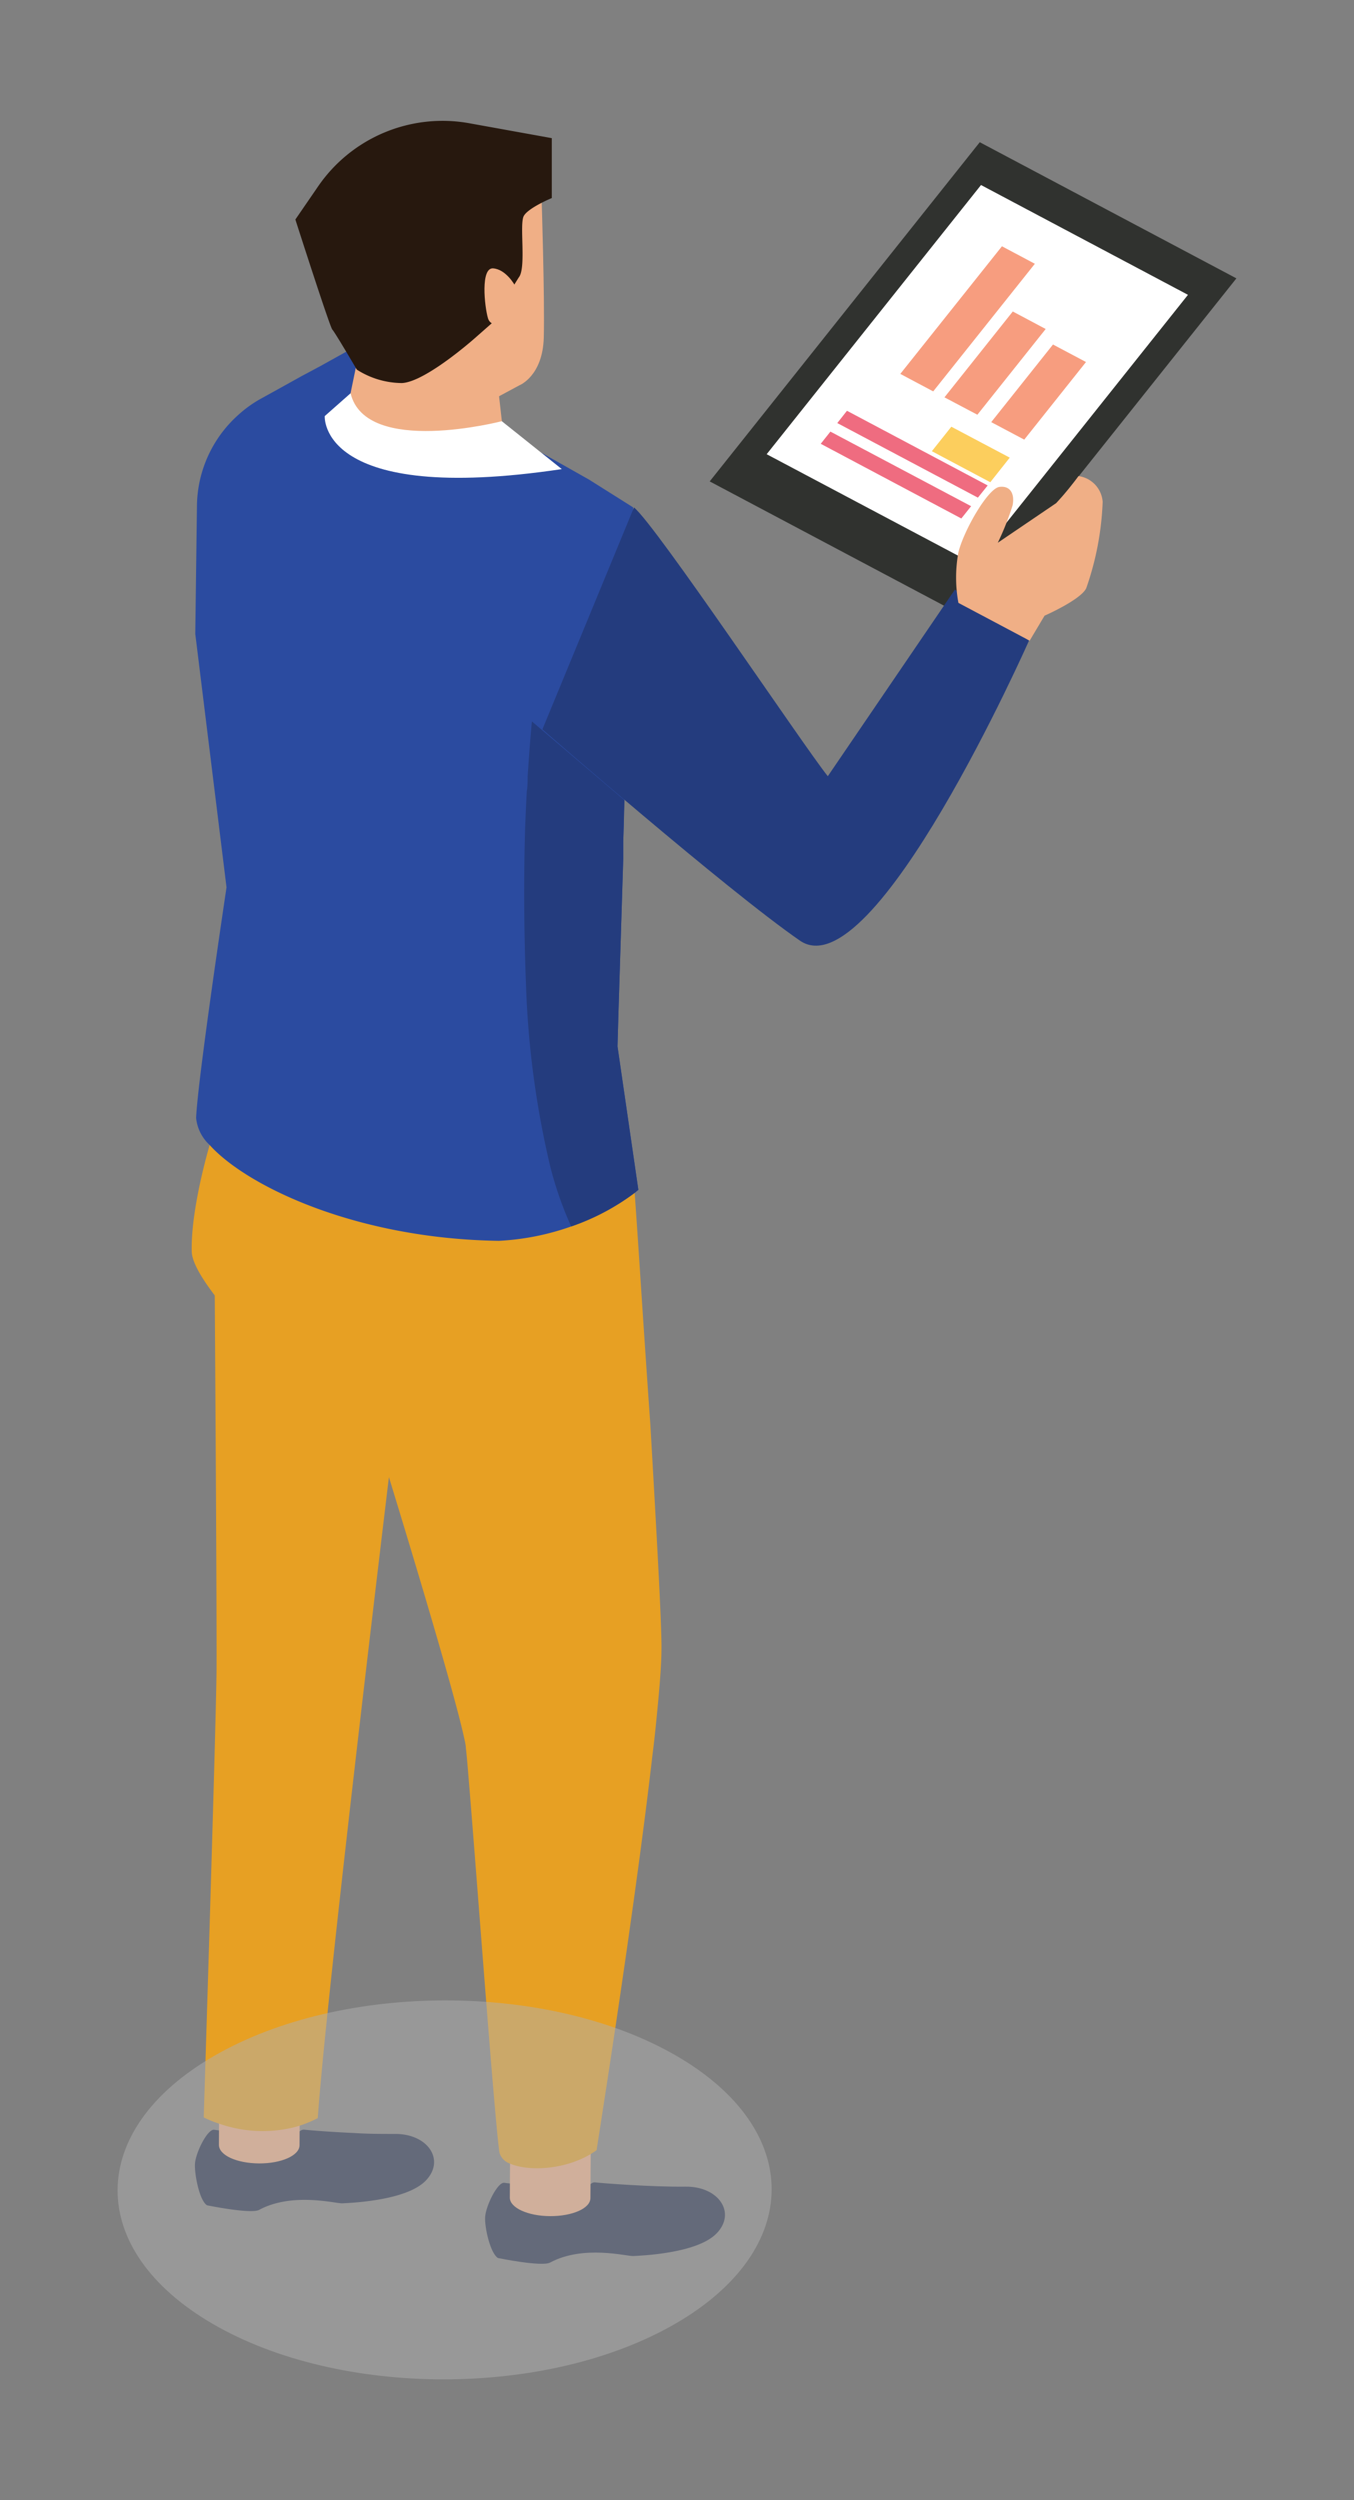 <svg width="130" height="240" xmlns="http://www.w3.org/2000/svg" xmlns:xlink="http://www.w3.org/1999/xlink">
 <rect width="100%" height="100%" fill="#808080" stroke="none"/>
 <defs>
  <linearGradient y2="-0.351" x2="0.444" y1="-0.021" x1="0.349" id="Œ_ƒΩ_43">
   <stop stop-color="#243c7e" offset="0"/>
   <stop stop-color="#2b4ba0" offset="1"/>
  </linearGradient>
  <linearGradient xlink:href="#Œ_ƒΩ_43" y2="81.98" x2="9605.24" y1="81.98" x1="9594.12" id="Œ_ƒΩ_43-2"/>
 </defs>
 <g>
  <title>Layer 1</title>
  <g id="svg_1" isolation="isolate" class="cls-1">
   <g data-name="Layer 2" id="Layer_2">
    <g data-name="Layer 3" id="Layer_3">
     <polygon id="svg_2" fill="#30322f" points="68.139,46.211 92.769,59.271 118.709,26.721 94.069,13.651 68.139,46.211 " class="cls-2"/>
     <polygon id="svg_3" fill="#fff" points="73.609,43.601 93.479,54.131 114.059,28.301 94.189,17.761 73.609,43.601 " class="cls-3"/>
     <polygon id="svg_4" fill="#f79d7f" points="95.169,40.521 98.339,42.201 104.269,34.751 101.099,33.071 95.169,40.521 " class="cls-4"/>
     <polygon id="svg_5" fill="#f79d7f" points="90.679,38.141 93.839,39.811 100.399,31.581 97.239,29.901 90.679,38.141 " class="cls-4"/>
     <polygon id="svg_6" fill="#f79d7f" points="86.439,35.891 89.599,37.571 99.359,25.321 96.199,23.641 86.439,35.891 " class="cls-4"/>
     <polygon id="svg_7" fill="#fcce5d" points="89.469,43.311 95.079,46.291 96.949,43.931 91.339,40.961 89.469,43.311 " class="cls-5"/>
     <polygon id="svg_8" fill="#ef6c80" points="80.389,40.611 93.889,47.771 94.829,46.601 81.319,39.431 80.389,40.611 " class="cls-6"/>
     <polygon id="svg_9" fill="#ef6c80" points="78.799,42.601 92.299,49.771 93.239,48.591 79.729,41.431 78.799,42.601 " class="cls-6"/>
     <path id="svg_10" fill="#192444" d="m50.349,209.691s-1.27,-0.05 -1.92,-0.16s-1.79,2.23 -1.85,3.28s0.51,3.5 1.23,3.94c0,0 4.19,0.86 5,0.44c3.21,-1.73 7.39,-0.59 8,-0.63s6.1,-0.21 8,-2.18s0.2,-4.52 -3,-4.48s-8,-0.33 -8.68,-0.41s-1.13,1.6 -3,1.43s-3.23,-0.01 -3.78,-1.23z" class="cls-7"/>
     <path id="svg_11" fill="#f0af86" d="m56.769,197.771l-0.08,13.22c0,1 -1.74,1.75 -3.88,1.74s-3.87,-0.81 -3.86,-1.78l0.08,-13.23l7.74,0.05z" class="cls-8"/>
     <path id="svg_12" fill="#192444" d="m19.879,211.691s4.19,0.86 5,0.44c3.21,-1.73 7.39,-0.59 8,-0.63s6.1,-0.21 8,-2.18s0.21,-4.52 -3,-4.48c-1.18,0 -2.58,0 -3.91,-0.09c-2.27,-0.1 -4.33,-0.27 -4.77,-0.32a0.56,0.56 0 0 0 -0.36,0.11l0,0c-0.53,0.38 -1.12,1.43 -2.64,1.29c-1.92,-0.17 -3.16,0 -3.71,-1.23c0,0 -0.75,0 -1.4,-0.09l-0.52,-0.07c-0.65,-0.1 -1.8,2.23 -1.85,3.28s0.44,3.53 1.16,3.97z" class="cls-7"/>
     <path id="svg_13" fill="#f0af86" d="m21.089,192.661l-0.07,13.23c0,1 1.72,1.77 3.86,1.78s3.87,-0.76 3.88,-1.74l0.08,-13.22l-7.75,-0.05z" class="cls-8"/>
     <path id="svg_14" fill="#e7a023" d="m63.509,158.281c0,1.65 -0.22,4.14 -0.52,7.14c-0.1,1 -0.21,2 -0.34,3c-1.22,10.69 -3.45,25.58 -4.62,33.15c-0.46,3 -0.75,4.83 -0.75,4.83c-0.18,0.13 -0.37,0.25 -0.56,0.37c-2.59,1.54 -6,1.67 -7.75,0.92a1.58,1.58 0 0 1 -1,-1c-0.12,-0.54 -0.43,-4 -0.82,-8.71c-0.7,-8.56 -1.64,-21.12 -2.14,-27.08c-0.12,-1.52 -0.22,-2.61 -0.28,-3.1c0,-0.27 -0.1,-0.68 -0.21,-1.18c-1.12,-5 -5.85,-20.5 -7.2,-24.9l-0.36,-1.18s-10.17,-8.69 -15.44,-15.07c-0.26,-0.31 -0.51,-0.63 -0.75,-0.93l-0.15,-0.19l0,0c-1.33,-1.75 -2.19,-3.23 -2.21,-4.22c-0.08,-3.21 1,-7.73 1.72,-10.22c0.31,-1.12 0.54,-1.83 0.54,-1.83l32.17,3.93l8,1s0,0.55 0.1,1.53c0.11,1.54 0.29,4.16 0.5,7.38c0.28,4.26 0.63,9.56 1,14.8c0.56,9.68 1.1,19.2 1.07,21.56z" class="cls-9"/>
     <path id="svg_15" fill="#e7a023" d="m19.559,203.251a9.54,9.54 0 0 0 1.47,0.6a12.63,12.63 0 0 0 7,0.4c0.26,-0.06 0.53,-0.14 0.79,-0.22a11.06,11.06 0 0 0 1.69,-0.71c0.68,-9.62 4.43,-41.51 6.84,-61.6c1.2,-10 2.07,-17 2.07,-17l-18.8,-5.25s0,1.91 0,4.92c0.07,9.91 0.2,31.67 0.17,36c-0.05,5.57 -1.23,42.86 -1.23,42.86z" class="cls-9"/>
     <path id="svg_16" fill="#2b4ba0" d="m18.749,60.851l3,24.33s-2.77,18.42 -2.92,22.14a4.1,4.1 0 0 0 1.3,2.59c3.53,3.92 14,9 27.76,9.2a24.51,24.51 0 0 0 6.95,-1.38a22.21,22.21 0 0 0 6.09,-3.22c0.24,-0.19 0.36,-0.3 0.36,-0.3l-2,-13.76l0.09,-3.21l0.46,-14.8l0,-1.62l0,0l0.06,-1.93l0,-0.76l0.06,-2l0.33,-9.05l0.09,-3l0.13,-4.28l0,-1.17l0,-0.78l0.13,-4.08l0.05,-1.73l0.1,-3.33l0,0l-0.15,-0.1l-4.08,-2.57l-4.57,-2.58l-0.05,0l-1.84,-1l-1.81,-1l-1.28,-0.72l-2.28,-1.26l-2.23,-1.28l-3.12,-1.74l-2.09,-1.17l-0.51,-0.28l-2.28,-1.27l-0.21,-0.09l0,-0.05l-0.38,-0.21l0,0l0,0l-0.63,0.35l-2.5,1.39l-1.87,1l-2.07,1.15l-0.18,0.1l-1.61,0.89a11.38,11.38 0 0 0 -2.14,1.53a11.87,11.87 0 0 0 -4,8.79l-0.16,12.26z" class="cls-10"/>
     <path id="svg_17" fill="url(#Œ_ƒΩ_43)" d="m60.869,48.711c2.11,1.7 16.3,22.93 18.61,25.8l12.2,-17.91l7.12,4.89s-14.91,33.7 -22,28.8s-24.72,-20.28 -24.72,-20.28l8.79,-21.3z" class="cls-11"/>
     <polygon id="svg_18" fill="#f0af86" points="46.879,28.791 48.549,43.681 32.999,40.941 35.719,27.741 46.879,28.791 " class="cls-8"/>
     <path id="svg_19" fill="#f0af86" d="m46.159,31.891l0.59,0.82l0,-0.35l0.04,-11.89l5.21,-1.47s0.31,9.7 0.21,13.4s-2.33,4.58 -2.33,4.58l-3.87,2.08l0.15,-7.17z" class="cls-8"/>
     <path id="svg_20" fill="#27180e" d="m52.979,13.261l0,5.75s-2.25,0.93 -2.69,1.72s0.26,5 -0.48,5.9a35,35 0 0 0 -2.23,4.08l-2,1.76s-4.74,4.21 -7,4.3a8.13,8.13 0 0 1 -4.32,-1.29s-2.11,-3.6 -2.35,-3.84s-3.55,-10.57 -3.55,-10.57l2.17,-3.16a14.49,14.49 0 0 1 14.53,-6.08l7.92,1.43z" class="cls-12"/>
     <path id="svg_21" fill="#fff" d="m53.939,45.031l-5.76,-4.6s-13.06,3.39 -14.52,-2.68l-2.48,2.19s-0.63,8.58 22.76,5.09z" class="cls-3"/>
     <path id="svg_22" fill="#f0af86" d="m49.419,27.371s-0.82,-1.5 -2.06,-1.61s-0.84,3.65 -0.51,4.78s2.11,0.43 2.11,0.43l0.46,-3.6z" class="cls-8"/>
     <path id="svg_23" fill="url(#Œ_ƒΩ_43-2)" d="m50.499,94.431a87.83,87.83 0 0 0 2.34,17.58a34.8,34.8 0 0 0 2,5.72a22.21,22.21 0 0 0 6.09,-3.22c0.24,-0.19 0.36,-0.3 0.36,-0.3l-2,-13.76l0.09,-3.21l0.46,-14.8l0,-1.62l0,0l0.12,-4l-8.89,-7.57s-0.11,1.11 -0.25,3c-0.05,0.67 -0.1,1.43 -0.16,2.28c0,0.46 0,0.93 -0.08,1.43c-0.06,1.08 -0.11,2.26 -0.16,3.52c-0.13,4.31 -0.13,9.56 0.08,14.95z" class="cls-13"/>
     <path id="svg_24" fill="#f0af86" d="m92.019,57.871a13.42,13.42 0 0 1 0,-4.86c0.54,-2.15 2.84,-6.12 3.93,-6.27s1.49,0.72 1.27,1.78a26.75,26.75 0 0 1 -1.42,3.58l5.6,-3.8a28,28 0 0 0 2.15,-2.6a2.69,2.69 0 0 1 2.32,2.47a28.13,28.13 0 0 1 -1.58,8.3c-0.55,1.12 -4,2.63 -4,2.63l-1.43,2.4l-6.84,-3.63z" class="cls-8"/>
     <g id="svg_25" mix-blend-mode="multiply" class="cls-14">
      <path id="svg_26" opacity="0.5" fill="#b0b1b1" mix-blend-mode="multiply" d="m20.559,197.351c-12.3,7.1 -12.37,18.61 -0.14,25.72s32.1,7.1 44.4,0s12.37,-18.62 0.14,-25.72s-32.1,-7.11 -44.4,0z" class="cls-15"/>
     </g>
    </g>
   </g>
  </g>
 </g>
</svg>